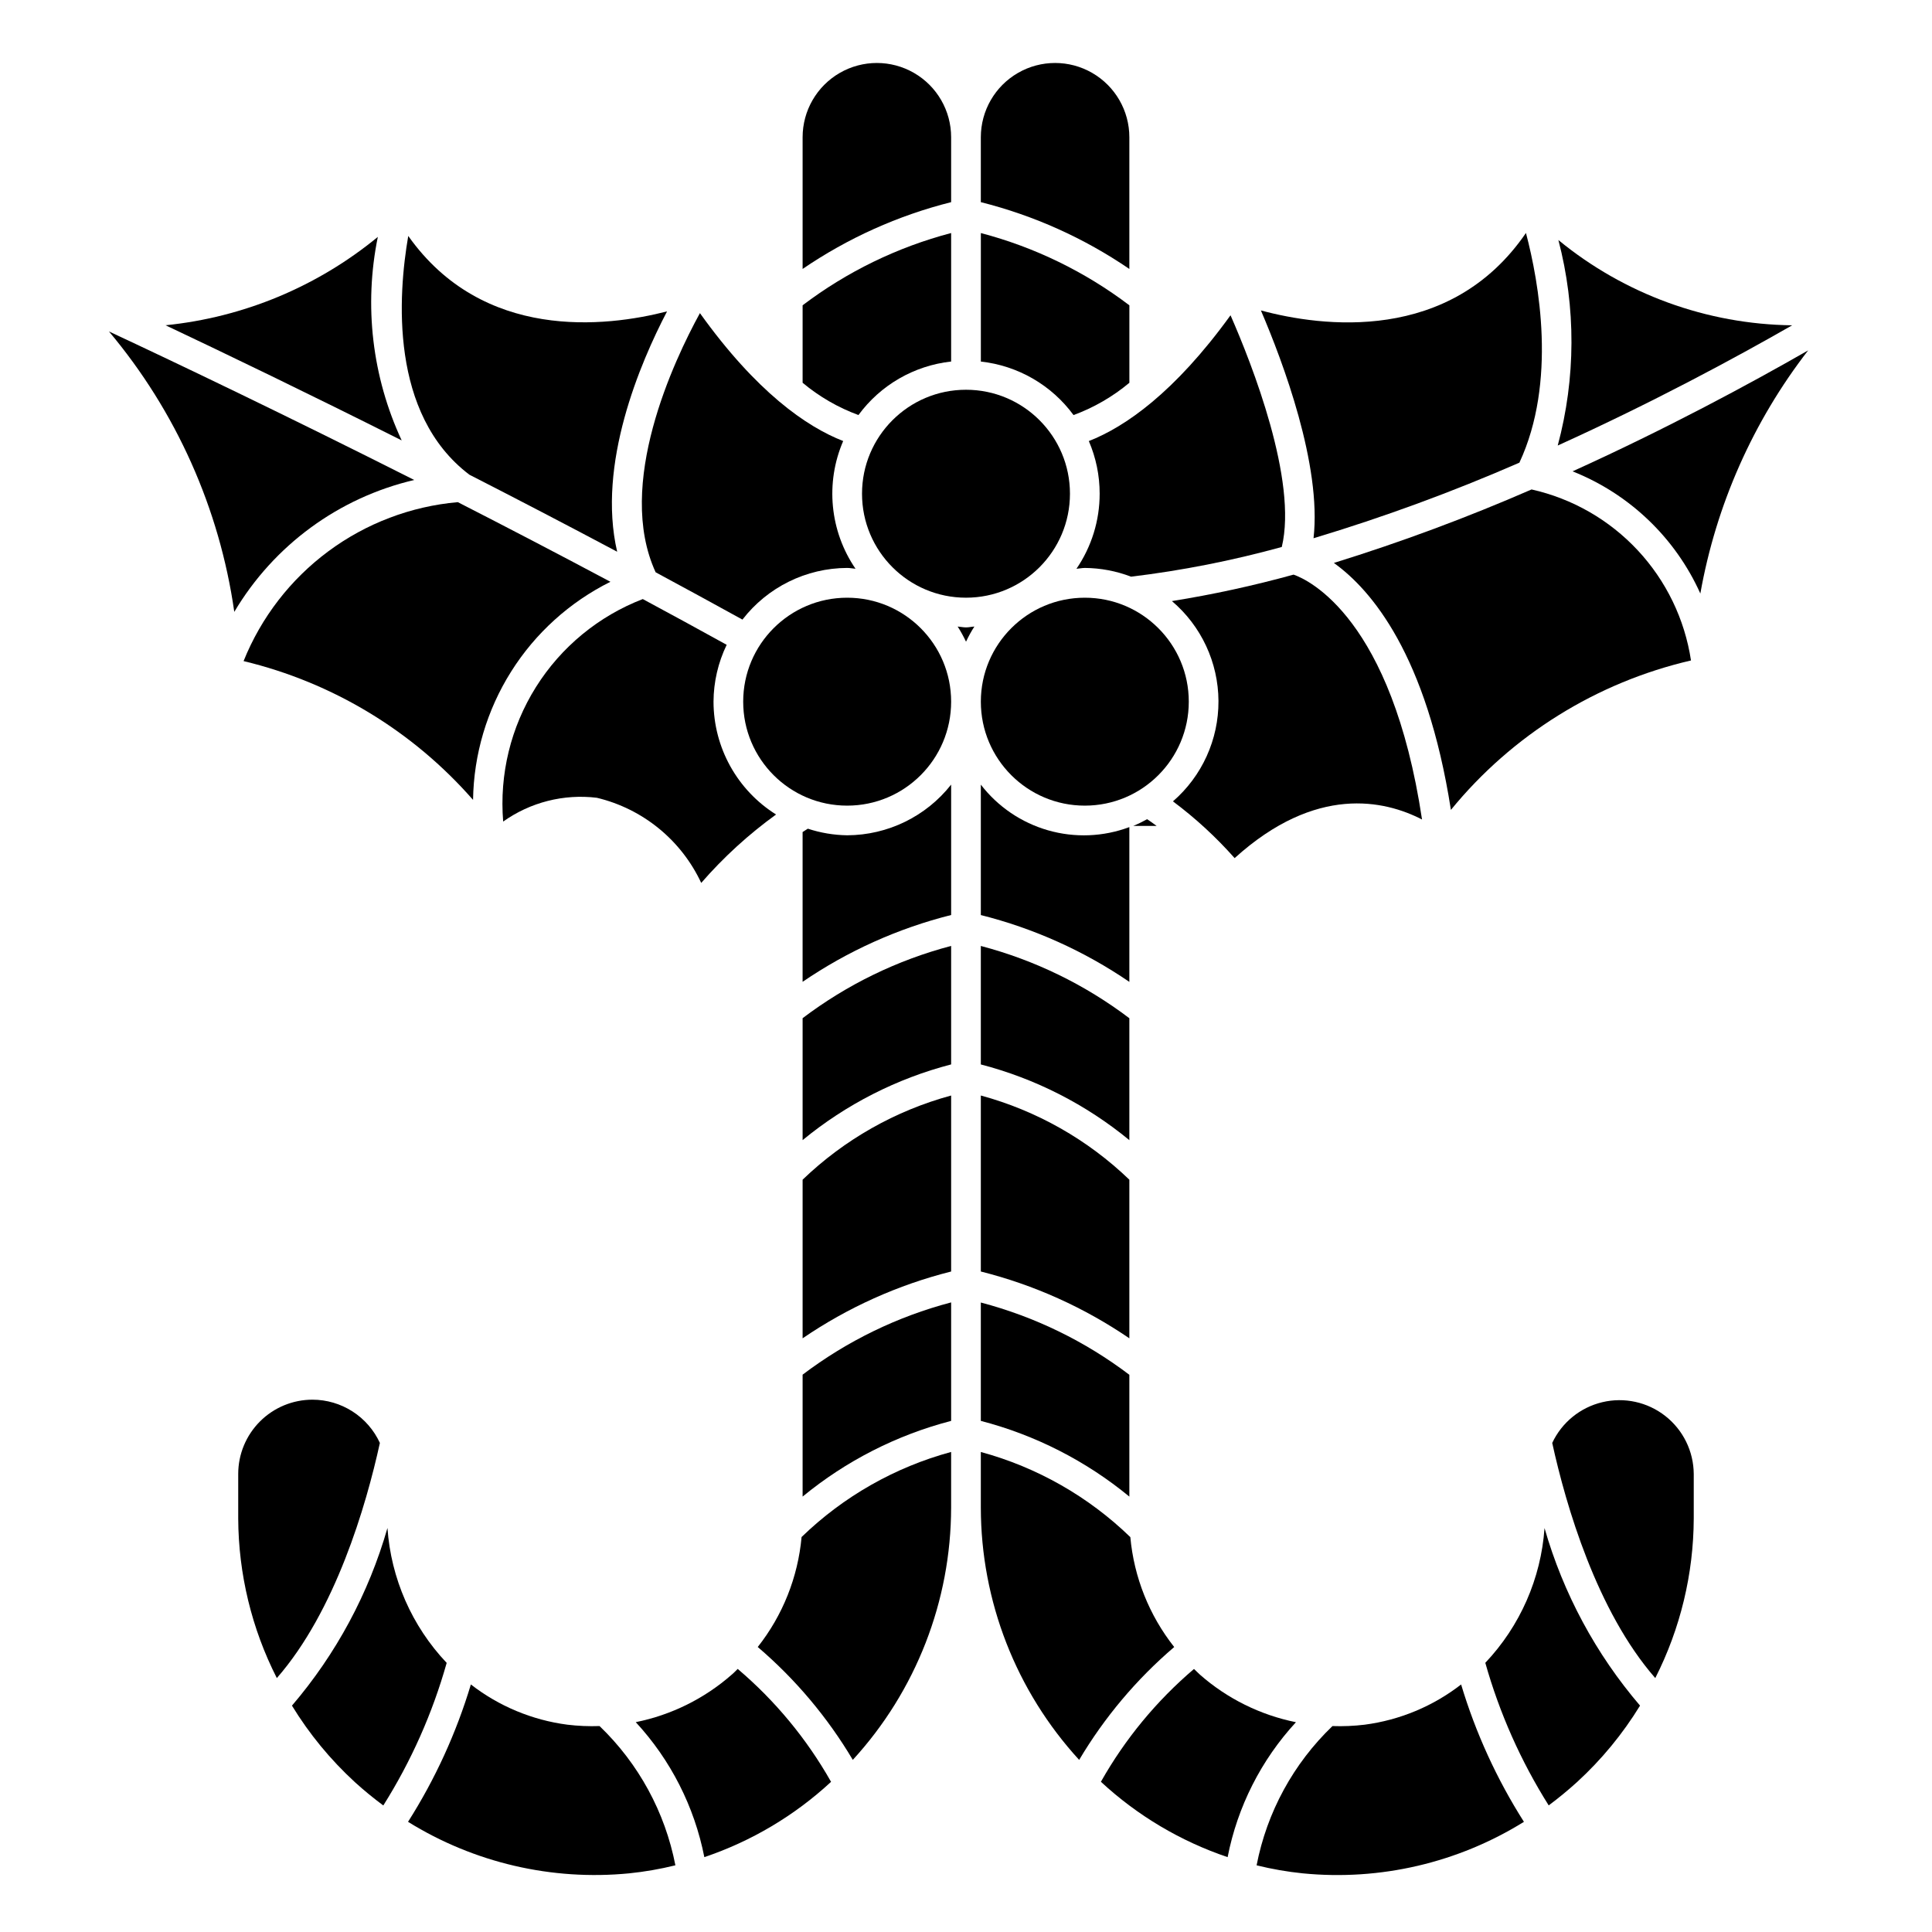 <?xml version="1.0" encoding="UTF-8"?>
<!-- Uploaded to: ICON Repo, www.svgrepo.com, Generator: ICON Repo Mixer Tools -->
<svg fill="#000000" width="800px" height="800px" version="1.1" viewBox="144 144 512 512" xmlns="http://www.w3.org/2000/svg">
 <g>
  <path d="m403.93 528.79v14.754-0.004c0.027 24.758 9.324 48.605 26.059 66.852 6.699-11.285 15.211-21.391 25.188-29.914-6.621-8.375-10.66-18.496-11.625-29.125-11.086-10.75-24.719-18.512-39.621-22.562z"/>
  <path d="m592.86 546.42v-11.809c-0.039-6-2.812-11.652-7.531-15.355s-10.871-5.051-16.707-3.66-10.719 5.363-13.266 10.797c3.644 16.641 11.809 44.586 27.309 62.316 6.652-13.109 10.141-27.59 10.195-42.289z"/>
  <path d="m489.28 640.46c20.496 2.012 41.086-2.789 58.578-13.656-7.191-11.316-12.793-23.562-16.648-36.402-7.426 5.762-16.25 9.441-25.57 10.66-2.828 0.34-5.68 0.461-8.523 0.363-10.352 9.93-17.375 22.82-20.105 36.902 4.035 1 8.137 1.711 12.27 2.133z"/>
  <path d="m561.93 616.27c6.484-5.941 12.102-12.762 16.695-20.262-11.711-13.688-20.344-29.734-25.309-47.051-0.938 13.359-6.484 25.98-15.695 35.707 3.762 13.336 9.418 26.062 16.801 37.785 2.582-1.93 5.09-3.981 7.508-6.18z"/>
  <path d="m397.79 310.04c0.824 1.289 1.562 2.633 2.215 4.016 0.648-1.383 1.387-2.727 2.211-4.016-0.746 0.047-1.457 0.227-2.211 0.227-0.758 0.004-1.465-0.176-2.215-0.227z"/>
  <path d="m435.75 616.19c9.66 8.953 21.102 15.758 33.582 19.973 2.613-13.367 8.879-25.746 18.105-35.762-9.438-1.902-18.211-6.246-25.441-12.598-0.543-0.473-1.016-1.016-1.574-1.512-9.922 8.438-18.273 18.559-24.672 29.898z"/>
  <path d="m444.32 362.88h6.203c-0.789-0.605-1.668-1.195-2.519-1.785l0.004-0.004c-1.195 0.668-2.422 1.266-3.688 1.789z"/>
  <path d="m459.04 329.95c0 15.215-12.336 27.551-27.551 27.551-15.219 0-27.555-12.336-27.555-27.551 0-15.215 12.336-27.551 27.555-27.551 15.215 0 27.551 12.336 27.551 27.551"/>
  <path d="m396.06 329.95c0 15.215-12.336 27.551-27.551 27.551-15.219 0-27.555-12.336-27.555-27.551 0-15.215 12.336-27.551 27.555-27.551 15.215 0 27.551 12.336 27.551 27.551"/>
  <path d="m549.88 273.71c-17.094 7.453-34.582 13.953-52.391 19.477 9.895 7.086 24.609 24.309 31.016 65.441 16.242-19.875 38.617-33.801 63.625-39.598-1.656-10.934-6.578-21.109-14.117-29.195-7.539-8.086-17.344-13.707-28.133-16.125z"/>
  <path d="m492.1 286.64c18.566-5.586 36.781-12.273 54.555-20.027 9.957-21.363 5.203-47.758 1.738-60.875-20.16 29.449-54.207 24.852-70.242 20.531 5.824 13.582 16.145 41.031 13.949 60.371z"/>
  <path d="m435.42 274.83c0.008 7.102-2.137 14.039-6.148 19.902 0.746-0.047 1.457-0.219 2.211-0.219l0.004-0.004c4.188 0.035 8.34 0.816 12.254 2.316 13.492-1.625 26.844-4.258 39.945-7.871 4.234-17.57-7.871-48.391-13.586-61.402-14.801 20.469-27.922 29.574-37.551 33.332v-0.004c1.898 4.406 2.875 9.152 2.871 13.949z"/>
  <path d="m594.61 301.29c4.168-23.477 13.973-45.586 28.57-64.434-15.359 8.801-37.309 20.664-62.434 32.055 15.066 5.981 27.215 17.594 33.863 32.379z"/>
  <path d="m618.94 230.21c-22.617-0.273-44.469-8.242-61.949-22.594 4.676 17.855 4.617 36.625-0.176 54.453 24.953-11.305 46.816-23.09 62.125-31.859z"/>
  <path d="m443.29 456.63c-11.039-10.621-24.574-18.293-39.359-22.309v46.641c14.062 3.535 27.387 9.527 39.359 17.707z"/>
  <path d="m427.55 274.84c0 15.219-12.336 27.555-27.551 27.555-15.219 0-27.555-12.336-27.555-27.555 0-15.215 12.336-27.551 27.555-27.551 15.215 0 27.551 12.336 27.551 27.551"/>
  <path d="m428.5 254c5.387-1.984 10.391-4.879 14.797-8.559v-20.527c-11.738-8.902-25.109-15.41-39.359-19.152v34.055c9.812 1.078 18.723 6.223 24.562 14.184z"/>
  <path d="m443.29 180.37c0-7.027-3.75-13.527-9.84-17.043-6.086-3.516-13.59-3.516-19.68 0-6.09 3.516-9.84 10.016-9.84 17.043v17.203c14.062 3.531 27.387 9.527 39.359 17.703z"/>
  <path d="m403.93 520.55c14.422 3.746 27.855 10.594 39.359 20.059v-32.277c-11.738-8.898-25.109-15.406-39.359-19.152z"/>
  <path d="m486.81 296.28c-10.609 2.93-21.371 5.273-32.238 7.012 7.777 6.606 12.285 16.273 12.336 26.477 0.051 10.203-4.356 19.918-12.066 26.598 5.949 4.441 11.43 9.484 16.348 15.043 21.57-19.539 39.809-15.32 49.664-10.234-7.996-53.277-30.039-63.508-34.043-64.895z"/>
  <path d="m246.68 548.93c-4.961 17.328-13.594 33.387-25.309 47.082 4.59 7.512 10.211 14.34 16.695 20.293 2.418 2.195 4.93 4.25 7.512 6.164 7.379-11.723 13.039-24.449 16.797-37.785-9.219-9.738-14.766-22.375-15.695-35.754z"/>
  <path d="m294.36 601.06c-9.32-1.215-18.148-4.894-25.574-10.66-3.859 12.84-9.461 25.086-16.652 36.402 17.5 10.855 38.082 15.652 58.578 13.656 4.137-0.422 8.234-1.133 12.273-2.133-2.731-14.082-9.754-26.973-20.098-36.902-2.848 0.102-5.699-0.02-8.527-0.363z"/>
  <path d="m226.81 514.93c-5.219 0-10.223 2.074-13.914 5.766-3.691 3.691-5.766 8.695-5.766 13.914v11.809c0.066 14.703 3.57 29.184 10.234 42.289 15.5-17.727 23.664-45.656 27.309-62.316-1.57-3.418-4.09-6.312-7.254-8.344s-6.848-3.113-10.609-3.117z"/>
  <path d="m339.5 586.28c-0.527 0.496-1 1.039-1.574 1.512h-0.004c-7.231 6.352-16.004 10.695-25.441 12.598 9.254 10.008 15.547 22.391 18.176 35.77 12.477-4.207 23.922-11.008 33.582-19.957-6.418-11.355-14.793-21.484-24.738-29.922z"/>
  <path d="m333.09 329.94c0.027-5.215 1.219-10.363 3.488-15.059-7.461-4.125-14.871-8.164-22.23-12.121v-0.004c-11.711 4.512-21.645 12.691-28.316 23.324-6.672 10.629-9.715 23.133-8.684 35.641 7.203-5.121 16.059-7.367 24.828-6.301 12.18 2.91 22.363 11.215 27.656 22.562 5.894-6.785 12.551-12.867 19.836-18.129-10.305-6.457-16.566-17.754-16.578-29.914z"/>
  <path d="m443.29 413.84c-11.738-8.898-25.109-15.406-39.359-19.152v31.402c14.422 3.746 27.855 10.594 39.359 20.059z"/>
  <path d="m356.7 498.67c11.973-8.18 25.297-14.172 39.359-17.707v-46.641c-14.785 4.016-28.32 11.688-39.359 22.309z"/>
  <path d="m356.7 540.61c11.508-9.465 24.938-16.312 39.359-20.059v-31.402c-14.246 3.746-27.621 10.254-39.359 19.152z"/>
  <path d="m344.81 580.47c9.98 8.523 18.488 18.629 25.191 29.914 16.73-18.246 26.027-42.094 26.055-66.852v-14.75c-14.902 4.043-28.539 11.801-39.629 22.547-0.961 10.633-4.996 20.762-11.617 29.141z"/>
  <path d="m356.7 446.14c11.508-9.465 24.938-16.312 39.359-20.059v-31.402c-14.246 3.746-27.621 10.254-39.359 19.152z"/>
  <path d="m396.06 180.37c0-7.027-3.75-13.527-9.84-17.043s-13.59-3.516-19.68 0c-6.09 3.516-9.84 10.016-9.84 17.043v34.906c11.973-8.176 25.297-14.172 39.359-17.703z"/>
  <path d="m305.77 298.18c-13.926-7.422-27.496-14.484-40.445-21.105-12.43 1.094-24.312 5.609-34.336 13.043-10.02 7.438-17.785 17.5-22.438 29.078 23.594 5.66 44.848 18.516 60.812 36.785 0.18-12.047 3.672-23.812 10.094-34.008s15.527-18.426 26.312-23.793z"/>
  <path d="m443.29 363.19c-6.898 2.582-14.449 2.883-21.531 0.855-7.086-2.027-13.332-6.269-17.828-12.109v34.566-0.004c14.062 3.535 27.387 9.527 39.359 17.707z"/>
  <path d="m317.75 295.66c7.594 4.09 15.262 8.27 23.004 12.539 6.644-8.602 16.887-13.652 27.758-13.691 0.789 0 1.465 0.172 2.211 0.219v0.004c-6.82-9.977-8.055-22.75-3.273-33.852-9.715-3.785-22.984-12.98-37.965-33.898-6.875 12.551-22.453 45.402-11.734 68.68z"/>
  <path d="m396.06 239.81v-34.055c-14.246 3.742-27.621 10.25-39.359 19.152v20.531-0.004c4.402 3.684 9.41 6.578 14.797 8.559 5.84-7.961 14.75-13.105 24.562-14.184z"/>
  <path d="m253.78 271.2c-34.336-17.32-63.25-31.117-80.902-39.359 17.797 21.18 29.305 46.926 33.211 74.312 10.477-17.656 27.699-30.277 47.691-34.953z"/>
  <path d="m244.13 206.78c-16.031 13.184-35.602 21.332-56.254 23.418 16.145 7.637 37.785 18.059 62.574 30.512-7.832-16.836-10.047-35.742-6.32-53.93z"/>
  <path d="m268.39 269.8c12.547 6.414 25.68 13.242 39.164 20.414-5.391-23.199 6.094-50.051 13.219-63.691-16.281 4.18-48.805 7.949-68.582-19.996-2.711 15.668-4.984 47.23 16.199 63.273z"/>
  <path d="m368.51 365.36c-3.543-0.051-7.059-0.641-10.426-1.75-0.473 0.285-0.922 0.59-1.387 0.891v39.691h0.004c11.973-8.18 25.297-14.172 39.359-17.707v-34.555c-6.652 8.445-16.801 13.391-27.551 13.43z"/>
 </g>
</svg>
